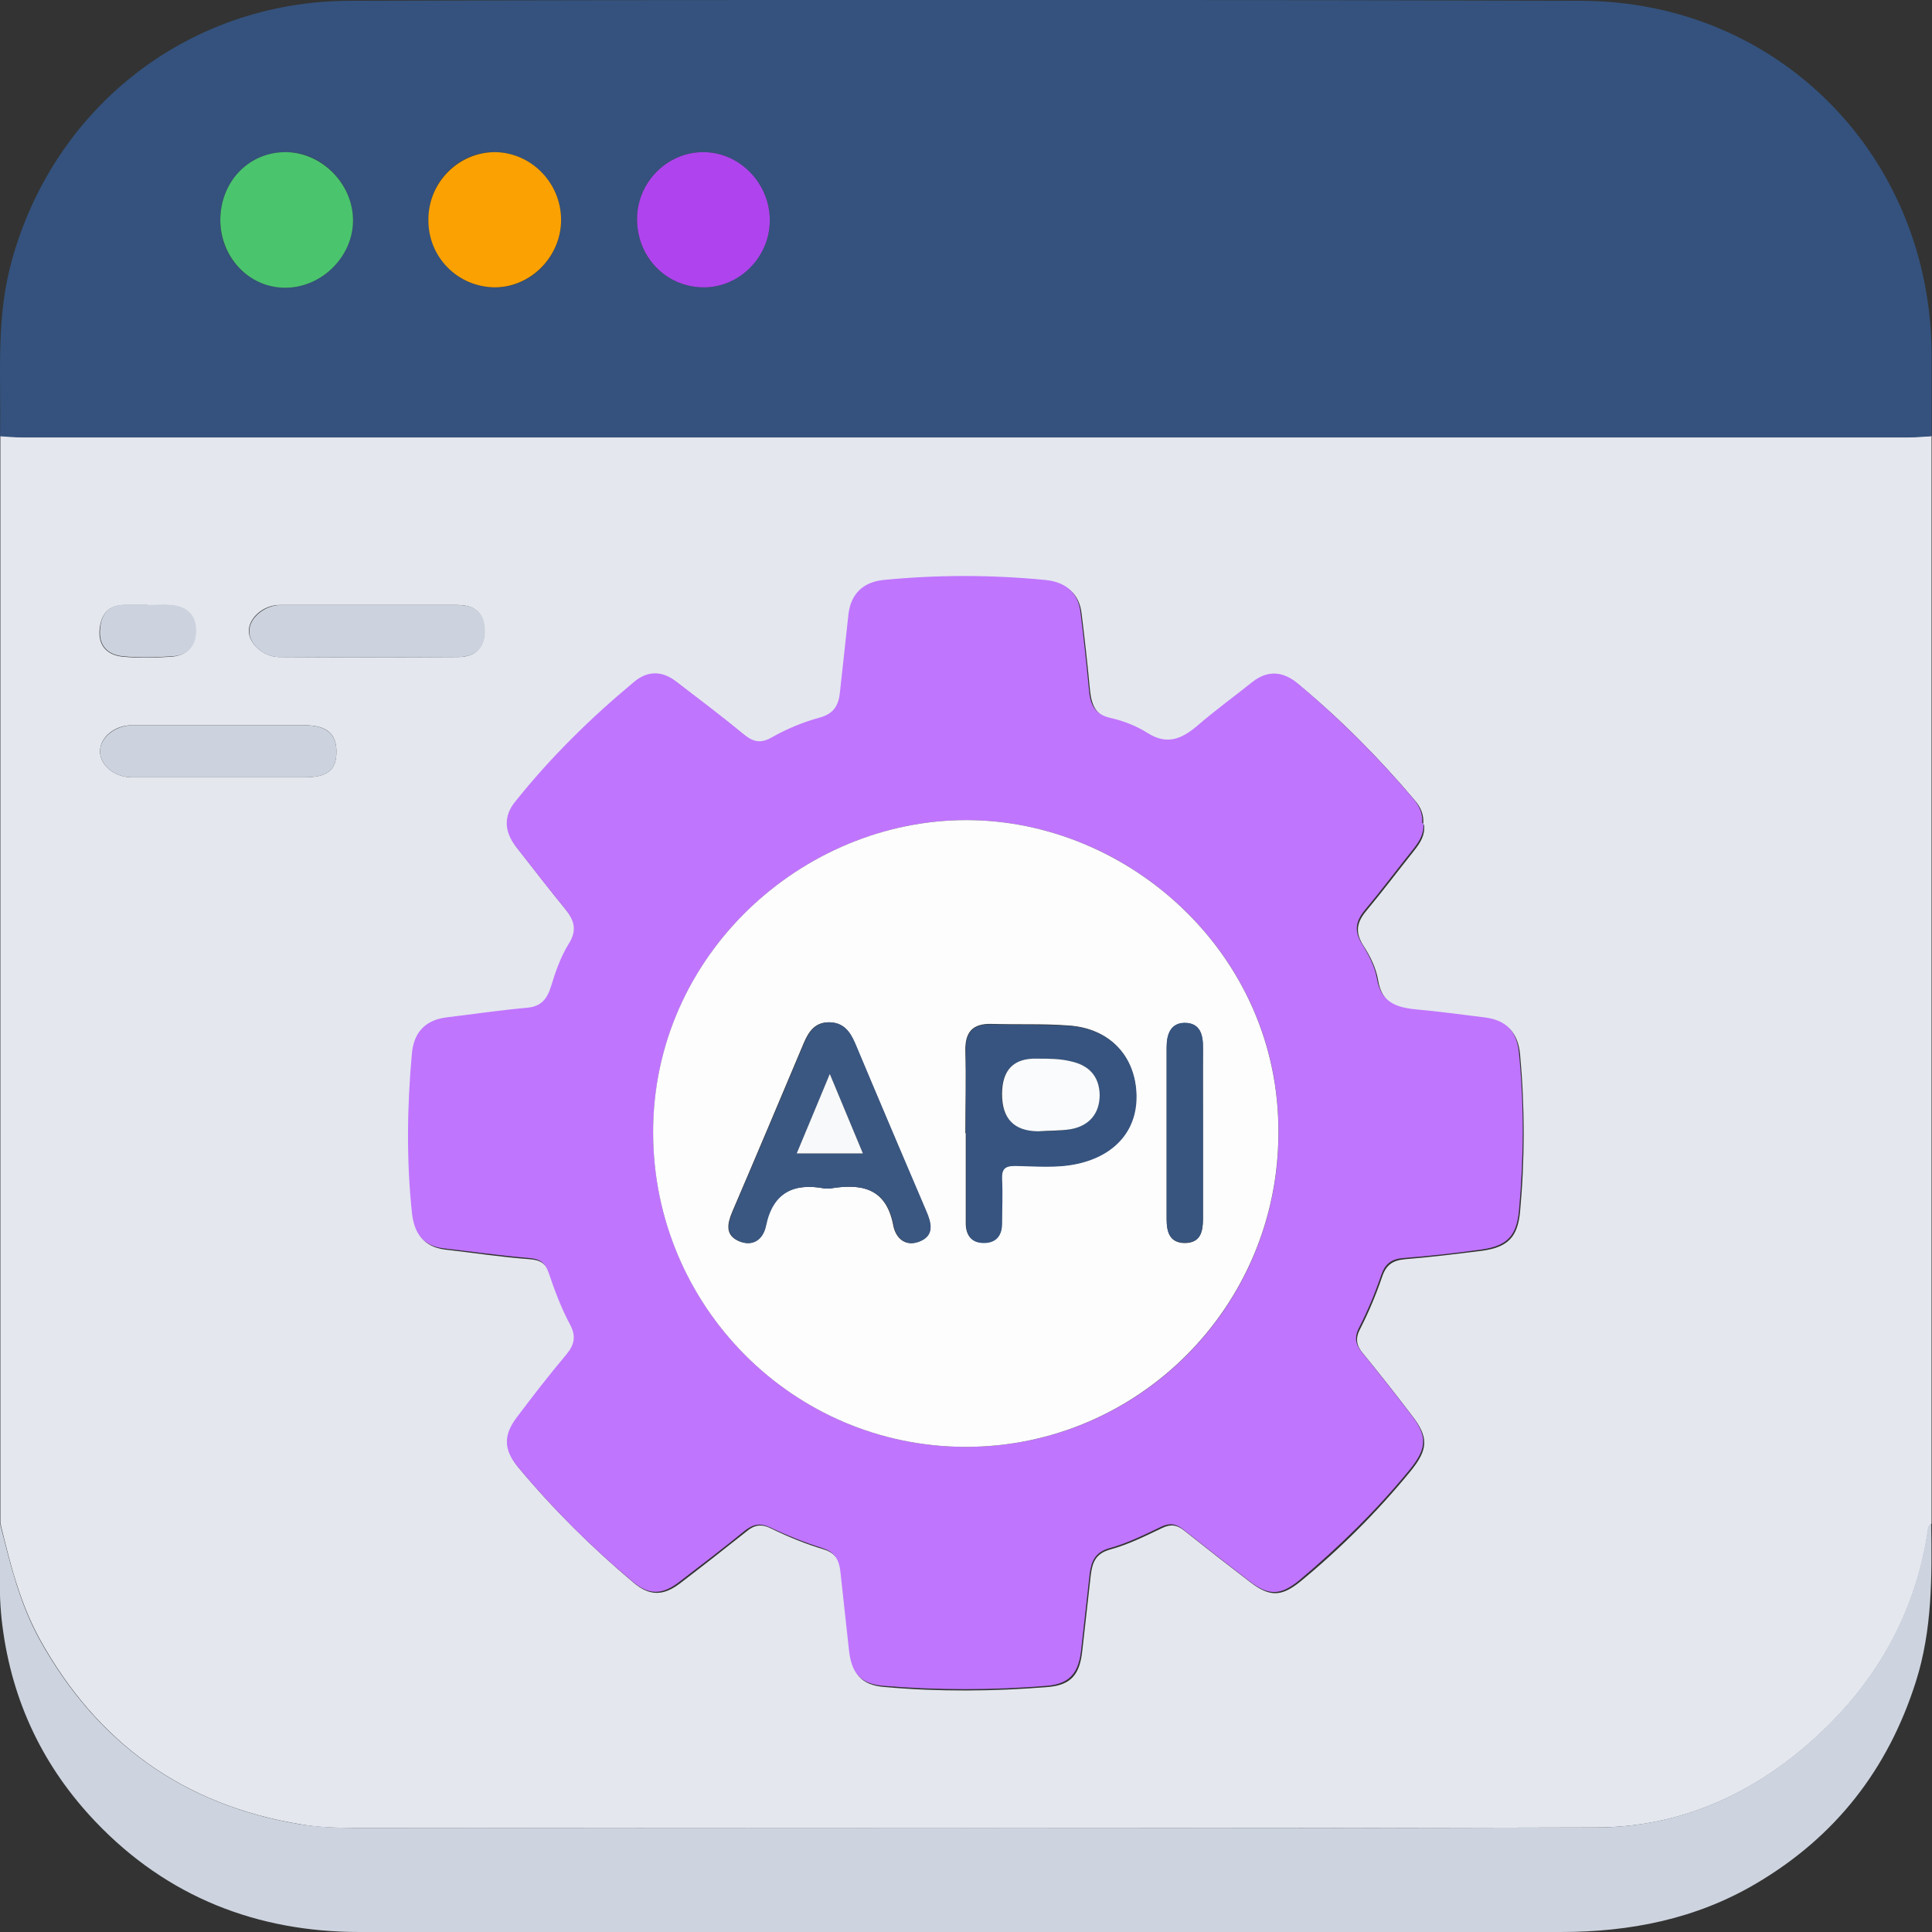 <svg width="63" height="63" viewBox="0 0 63 63" fill="none" xmlns="http://www.w3.org/2000/svg">
<rect x="0" y="0" width="63" height="63" fill="#333333" stroke="none"/>
<g clip-path="url(#clip0_1291_414)">
<path d="M62.985 14.226C62.985 26.044 62.985 37.863 62.985 49.681C62.946 49.733 62.88 49.786 62.88 49.839C62.486 52.55 61.236 54.8 59.223 56.643C57.197 58.498 54.79 59.591 52.04 59.591C38.543 59.63 25.033 59.617 11.536 59.604C10.957 59.604 10.378 59.591 9.786 59.486C5.971 58.854 3.169 56.827 1.301 53.458C0.643 52.26 0.327 50.971 0.012 49.668C0.012 37.849 0.012 26.031 0.012 14.213C0.249 14.213 0.485 14.252 0.722 14.252C21.218 14.252 41.714 14.252 62.222 14.252C62.486 14.252 62.736 14.226 62.999 14.213L62.985 14.226ZM46.41 26.873C46.436 26.571 46.331 26.321 46.134 26.097C44.976 24.728 43.726 23.465 42.345 22.32C41.871 21.925 41.371 21.886 40.872 22.28C40.28 22.754 39.661 23.202 39.083 23.702C38.569 24.136 38.096 24.347 37.451 23.939C37.096 23.702 36.662 23.544 36.254 23.452C35.715 23.333 35.596 22.978 35.544 22.517C35.465 21.675 35.373 20.833 35.267 19.99C35.189 19.359 34.781 19.017 34.123 18.951C32.36 18.78 30.611 18.78 28.848 18.951C28.19 19.017 27.782 19.411 27.703 20.069C27.611 20.912 27.519 21.754 27.427 22.596C27.388 23.017 27.243 23.307 26.769 23.439C26.23 23.583 25.691 23.807 25.204 24.083C24.796 24.32 24.546 24.202 24.23 23.939C23.52 23.36 22.796 22.82 22.073 22.254C21.613 21.899 21.139 21.912 20.705 22.28C19.297 23.452 17.995 24.728 16.85 26.163C16.456 26.663 16.482 27.163 16.863 27.65C17.39 28.321 17.903 28.992 18.442 29.65C18.745 30.019 18.876 30.348 18.587 30.808C18.324 31.23 18.153 31.716 18.008 32.19C17.876 32.611 17.679 32.848 17.219 32.901C16.337 32.98 15.456 33.112 14.575 33.217C13.904 33.296 13.522 33.704 13.469 34.375C13.312 36.112 13.285 37.849 13.469 39.587C13.535 40.218 13.812 40.653 14.495 40.745C15.416 40.85 16.35 40.995 17.271 41.061C17.627 41.087 17.811 41.205 17.929 41.547C18.126 42.127 18.337 42.706 18.626 43.232C18.837 43.627 18.771 43.903 18.495 44.219C17.942 44.89 17.403 45.575 16.877 46.272C16.442 46.851 16.469 47.325 16.916 47.865C18.047 49.22 19.297 50.457 20.652 51.602C21.178 52.05 21.626 52.05 22.178 51.629C22.902 51.076 23.625 50.51 24.336 49.944C24.599 49.72 24.835 49.681 25.164 49.852C25.704 50.115 26.282 50.352 26.861 50.523C27.269 50.655 27.401 50.905 27.44 51.286C27.532 52.129 27.624 52.971 27.716 53.813C27.795 54.577 28.072 54.945 28.835 55.011C30.611 55.169 32.4 55.156 34.176 55.011C34.952 54.945 35.215 54.577 35.294 53.813C35.386 52.997 35.478 52.168 35.57 51.352C35.623 50.944 35.728 50.655 36.215 50.523C36.794 50.365 37.346 50.089 37.898 49.826C38.175 49.694 38.372 49.72 38.609 49.905C39.319 50.471 40.043 51.036 40.766 51.589C41.398 52.076 41.779 52.076 42.398 51.576C43.713 50.497 44.91 49.299 45.989 47.983C46.581 47.259 46.594 46.864 46.028 46.141C45.515 45.469 44.989 44.798 44.45 44.14C44.226 43.877 44.187 43.64 44.358 43.324C44.634 42.785 44.871 42.219 45.068 41.64C45.2 41.245 45.41 41.1 45.818 41.061C46.66 40.995 47.502 40.889 48.344 40.784C49.186 40.666 49.488 40.324 49.567 39.521C49.725 37.81 49.725 36.086 49.567 34.375C49.501 33.691 49.159 33.309 48.462 33.217C47.712 33.125 46.962 33.02 46.199 32.954C45.555 32.901 45.055 32.717 44.937 31.953C44.871 31.559 44.673 31.164 44.45 30.822C44.187 30.401 44.239 30.085 44.542 29.716C45.081 29.071 45.594 28.387 46.12 27.729C46.318 27.479 46.476 27.229 46.436 26.9L46.41 26.873ZM7.181 25.347C8.102 25.347 9.01 25.347 9.931 25.347C10.681 25.347 10.97 25.11 10.97 24.505C10.97 23.925 10.654 23.649 9.918 23.649C8.05 23.649 6.168 23.649 4.3 23.649C3.735 23.649 3.261 24.044 3.261 24.505C3.261 24.952 3.735 25.347 4.3 25.347C5.261 25.347 6.221 25.347 7.181 25.347ZM12.049 19.727C11.075 19.727 10.102 19.727 9.115 19.727C8.602 19.727 8.128 20.135 8.115 20.556C8.102 20.964 8.563 21.412 9.089 21.425C11.036 21.438 12.996 21.438 14.943 21.425C15.535 21.425 15.824 21.07 15.798 20.517C15.772 19.951 15.443 19.727 14.903 19.727C13.943 19.727 12.996 19.727 12.036 19.727H12.049ZM4.813 19.727C4.577 19.727 4.34 19.727 4.09 19.727C3.564 19.727 3.301 19.99 3.248 20.517C3.195 21.07 3.511 21.359 3.985 21.412C4.524 21.464 5.076 21.451 5.616 21.412C6.089 21.372 6.366 21.07 6.379 20.596C6.379 20.082 6.089 19.793 5.59 19.74C5.326 19.714 5.063 19.74 4.8 19.74L4.813 19.727Z" fill="#E4E7EE"/>
<path d="M62.988 14.226C62.724 14.239 62.474 14.265 62.211 14.265C41.716 14.265 21.22 14.265 0.711 14.265C0.474 14.265 0.238 14.239 0.001 14.226C0.04 12.397 -0.131 10.567 0.316 8.764C1.606 3.619 6.052 0.039 11.406 0.026C24.798 -0.014 38.19 -0.014 51.582 0.026C58.015 0.052 62.948 5.106 62.988 11.528C62.988 12.423 62.988 13.318 62.988 14.213V14.226ZM18.299 7.172C18.299 5.987 17.339 4.987 16.168 4.961C14.958 4.935 13.972 5.922 13.972 7.159C13.972 8.383 14.945 9.383 16.155 9.37C17.326 9.37 18.299 8.37 18.299 7.172ZM25.101 7.185C25.101 5.974 24.114 4.961 22.93 4.961C21.759 4.961 20.786 5.935 20.773 7.119C20.759 8.356 21.694 9.343 22.904 9.37C24.088 9.396 25.101 8.383 25.101 7.185ZM7.183 7.185C7.183 8.409 8.117 9.37 9.301 9.383C10.485 9.383 11.498 8.383 11.511 7.185C11.511 5.974 10.472 4.921 9.262 4.961C8.078 4.987 7.183 5.961 7.183 7.185Z" fill="#34527D"/>
<path d="M-0.001 49.668C0.328 50.971 0.63 52.261 1.288 53.458C3.156 56.827 5.971 58.854 9.773 59.486C10.365 59.578 10.944 59.604 11.523 59.604C25.02 59.604 38.53 59.631 52.028 59.591C54.777 59.591 57.184 58.499 59.21 56.643C61.223 54.801 62.473 52.55 62.867 49.839C62.867 49.786 62.933 49.734 62.973 49.681C62.999 51.418 63.012 53.142 62.473 54.84C61.565 57.696 59.855 59.894 57.263 61.42C55.303 62.579 53.146 63 50.896 63C37.833 63 24.77 63 11.72 63C8.379 63 5.458 61.855 3.13 59.42C1.42 57.63 0.394 55.498 0.078 53.011C-0.067 51.905 0.012 50.8 -0.027 49.694L-0.001 49.668Z" fill="#CDD4DF"/>
<path d="M46.413 26.86C46.439 27.19 46.282 27.44 46.084 27.69C45.558 28.348 45.045 29.032 44.506 29.677C44.203 30.045 44.15 30.361 44.413 30.782C44.624 31.125 44.834 31.519 44.9 31.914C45.032 32.678 45.519 32.849 46.163 32.914C46.913 32.98 47.676 33.086 48.426 33.178C49.123 33.27 49.465 33.638 49.531 34.336C49.702 36.047 49.689 37.771 49.531 39.482C49.452 40.284 49.163 40.627 48.307 40.745C47.465 40.864 46.624 40.956 45.782 41.021C45.374 41.048 45.163 41.206 45.032 41.6C44.834 42.179 44.598 42.745 44.321 43.285C44.15 43.614 44.203 43.838 44.413 44.101C44.953 44.759 45.479 45.43 45.992 46.101C46.558 46.825 46.545 47.22 45.953 47.944C44.874 49.26 43.664 50.444 42.361 51.537C41.743 52.037 41.361 52.037 40.73 51.55C40.007 50.997 39.283 50.431 38.573 49.865C38.336 49.681 38.139 49.655 37.862 49.786C37.31 50.05 36.757 50.326 36.178 50.484C35.705 50.615 35.586 50.918 35.534 51.313C35.442 52.129 35.35 52.945 35.258 53.774C35.179 54.537 34.902 54.906 34.139 54.972C32.363 55.117 30.574 55.117 28.798 54.972C28.035 54.906 27.759 54.537 27.68 53.774C27.588 52.932 27.496 52.09 27.404 51.247C27.364 50.879 27.233 50.615 26.825 50.484C26.246 50.3 25.681 50.076 25.128 49.813C24.799 49.655 24.576 49.694 24.299 49.905C23.589 50.484 22.865 51.037 22.142 51.589C21.576 52.024 21.142 52.011 20.616 51.563C19.261 50.431 18.011 49.181 16.88 47.825C16.433 47.286 16.406 46.812 16.84 46.233C17.366 45.535 17.893 44.851 18.458 44.18C18.721 43.864 18.8 43.588 18.59 43.193C18.3 42.653 18.09 42.087 17.893 41.508C17.774 41.166 17.603 41.048 17.235 41.021C16.301 40.942 15.38 40.811 14.459 40.706C13.775 40.627 13.499 40.179 13.433 39.547C13.249 37.81 13.275 36.073 13.433 34.336C13.499 33.665 13.867 33.27 14.538 33.178C15.42 33.072 16.301 32.941 17.182 32.862C17.643 32.822 17.84 32.585 17.972 32.151C18.116 31.677 18.287 31.19 18.55 30.769C18.84 30.309 18.708 29.98 18.406 29.611C17.866 28.953 17.353 28.282 16.827 27.611C16.446 27.124 16.406 26.61 16.814 26.124C17.959 24.689 19.261 23.413 20.669 22.241C21.103 21.873 21.576 21.86 22.037 22.215C22.76 22.768 23.497 23.32 24.194 23.899C24.51 24.163 24.76 24.281 25.168 24.044C25.654 23.768 26.194 23.544 26.733 23.399C27.207 23.268 27.351 22.978 27.391 22.557C27.483 21.715 27.575 20.872 27.667 20.03C27.746 19.359 28.154 18.977 28.811 18.912C30.574 18.74 32.324 18.74 34.087 18.912C34.745 18.977 35.152 19.32 35.231 19.951C35.337 20.794 35.428 21.636 35.508 22.478C35.547 22.952 35.678 23.294 36.218 23.413C36.639 23.505 37.06 23.676 37.415 23.899C38.06 24.307 38.533 24.097 39.046 23.663C39.625 23.162 40.243 22.715 40.835 22.241C41.335 21.846 41.835 21.886 42.309 22.281C43.677 23.426 44.94 24.689 46.097 26.058C46.282 26.282 46.4 26.532 46.374 26.834L46.413 26.86ZM41.69 36.942C41.73 31.151 36.849 26.755 31.535 26.742C26.18 26.729 21.287 31.138 21.3 36.942C21.313 42.587 25.865 47.181 31.495 47.181C37.126 47.181 41.69 42.601 41.69 36.942Z" fill="#C075FE"/>
<path d="M7.182 25.348C6.222 25.348 5.261 25.348 4.301 25.348C3.735 25.348 3.262 24.953 3.262 24.506C3.262 24.058 3.735 23.664 4.301 23.65C6.169 23.65 8.05 23.65 9.918 23.65C10.642 23.65 10.971 23.927 10.971 24.506C10.971 25.111 10.681 25.348 9.931 25.348C9.011 25.348 8.103 25.348 7.182 25.348Z" fill="#CCD3DE"/>
<path d="M12.05 19.729C13.011 19.729 13.958 19.729 14.918 19.729C15.457 19.729 15.786 19.952 15.813 20.518C15.839 21.071 15.55 21.413 14.957 21.426C13.011 21.439 11.05 21.439 9.103 21.426C8.577 21.426 8.104 20.979 8.13 20.558C8.143 20.137 8.63 19.742 9.13 19.729C10.103 19.729 11.077 19.729 12.063 19.729H12.05Z" fill="#CCD3DE"/>
<path d="M4.816 19.728C5.079 19.728 5.342 19.702 5.605 19.728C6.118 19.781 6.408 20.07 6.395 20.583C6.395 21.07 6.105 21.373 5.632 21.399C5.092 21.439 4.54 21.452 4 21.399C3.514 21.347 3.211 21.057 3.264 20.505C3.303 19.978 3.579 19.715 4.106 19.715C4.342 19.715 4.579 19.715 4.829 19.715L4.816 19.728Z" fill="#CDD3DE"/>
<path d="M18.297 7.172C18.297 8.357 17.323 9.357 16.153 9.37C14.942 9.37 13.956 8.396 13.969 7.159C13.969 5.935 14.969 4.948 16.166 4.961C17.337 4.987 18.297 5.974 18.297 7.172Z" fill="#FBA102"/>
<path d="M25.102 7.185C25.102 8.396 24.089 9.396 22.905 9.37C21.694 9.343 20.76 8.356 20.774 7.119C20.787 5.935 21.76 4.961 22.931 4.961C24.115 4.961 25.102 5.974 25.102 7.185Z" fill="#AF44EE"/>
<path d="M7.184 7.186C7.184 5.948 8.078 4.988 9.262 4.961C10.459 4.935 11.512 5.975 11.512 7.186C11.512 8.37 10.486 9.383 9.302 9.383C8.131 9.383 7.197 8.41 7.184 7.186Z" fill="#4BC46E"/>
<path d="M41.687 36.942C41.687 42.588 37.123 47.181 31.492 47.181C25.862 47.181 21.31 42.588 21.297 36.942C21.284 31.138 26.177 26.729 31.532 26.742C36.846 26.755 41.727 31.151 41.687 36.942ZM27.046 38.758C28.059 38.587 28.887 38.718 29.124 39.942C29.203 40.377 29.519 40.666 29.979 40.482C30.479 40.285 30.361 39.877 30.19 39.482C29.414 37.666 28.651 35.836 27.875 34.02C27.717 33.625 27.493 33.336 27.019 33.336C26.585 33.336 26.375 33.625 26.217 33.994C25.441 35.836 24.665 37.679 23.875 39.521C23.717 39.903 23.639 40.271 24.086 40.469C24.546 40.666 24.875 40.416 24.967 39.969C25.191 38.876 25.888 38.56 26.901 38.758C26.941 38.758 26.993 38.758 27.032 38.758H27.046ZM31.492 36.955C31.492 37.916 31.492 38.876 31.492 39.824C31.492 39.85 31.492 39.863 31.492 39.89C31.492 40.271 31.676 40.521 32.071 40.521C32.466 40.521 32.663 40.285 32.663 39.89C32.663 39.416 32.689 38.929 32.663 38.455C32.65 38.113 32.742 38.008 33.097 38.008C33.768 38.008 34.452 38.087 35.11 37.942C36.386 37.666 37.096 36.797 37.044 35.612C36.978 34.389 36.149 33.533 34.86 33.441C34.018 33.375 33.163 33.415 32.321 33.388C31.703 33.375 31.466 33.665 31.479 34.27C31.505 35.165 31.479 36.06 31.479 36.942L31.492 36.955ZM39.227 36.915C39.227 36.007 39.227 35.086 39.227 34.178C39.227 33.73 39.122 33.349 38.622 33.362C38.175 33.362 38.043 33.73 38.043 34.152C38.043 36.02 38.043 37.889 38.043 39.758C38.043 40.166 38.136 40.521 38.622 40.535C39.148 40.535 39.227 40.166 39.227 39.732C39.227 38.797 39.227 37.863 39.227 36.929V36.915Z" fill="#FDFDFE"/>
<path d="M27.047 38.758C27.047 38.758 26.955 38.758 26.916 38.758C25.903 38.561 25.206 38.877 24.982 39.969C24.89 40.416 24.561 40.666 24.101 40.469C23.653 40.272 23.732 39.903 23.89 39.521C24.679 37.679 25.456 35.837 26.232 33.994C26.39 33.626 26.6 33.349 27.034 33.336C27.495 33.336 27.718 33.626 27.889 34.02C28.652 35.85 29.428 37.666 30.204 39.482C30.376 39.877 30.481 40.285 29.994 40.482C29.534 40.666 29.218 40.377 29.139 39.943C28.902 38.719 28.073 38.587 27.061 38.758H27.047ZM28.139 37.613C27.784 36.758 27.455 35.968 27.061 35.02C26.666 35.981 26.337 36.784 25.982 37.613H28.139Z" fill="#3A5781"/>
<path d="M31.493 36.954C31.493 36.059 31.506 35.164 31.493 34.283C31.48 33.677 31.703 33.388 32.335 33.401C33.177 33.427 34.032 33.401 34.874 33.453C36.163 33.546 36.992 34.401 37.057 35.625C37.123 36.809 36.4 37.678 35.124 37.954C34.453 38.099 33.782 38.033 33.111 38.02C32.756 38.02 32.663 38.126 32.677 38.468C32.703 38.941 32.677 39.428 32.677 39.902C32.677 40.297 32.479 40.534 32.085 40.534C31.677 40.534 31.506 40.284 31.506 39.902C31.506 39.876 31.506 39.863 31.506 39.836C31.506 38.876 31.506 37.915 31.506 36.967L31.493 36.954ZM33.847 36.888C34.19 36.875 34.545 36.888 34.887 36.823C35.518 36.717 35.86 36.296 35.847 35.704C35.847 35.099 35.518 34.743 34.926 34.612C34.558 34.533 34.19 34.52 33.821 34.52C33.049 34.52 32.663 34.906 32.663 35.678C32.663 36.45 33.054 36.853 33.834 36.888H33.847Z" fill="#36547F"/>
<path d="M39.227 36.916C39.227 37.85 39.227 38.785 39.227 39.719C39.227 40.154 39.161 40.535 38.622 40.522C38.135 40.522 38.043 40.167 38.043 39.746C38.043 37.877 38.043 36.008 38.043 34.139C38.043 33.718 38.175 33.363 38.622 33.35C39.122 33.35 39.24 33.718 39.227 34.166C39.214 35.074 39.227 35.995 39.227 36.903V36.916Z" fill="#37557F"/>
<path d="M28.138 37.612H25.98C26.323 36.783 26.665 35.98 27.059 35.02C27.454 35.967 27.783 36.757 28.138 37.612Z" fill="#F8F9FA"/>
<path d="M33.847 36.89C33.066 36.881 32.676 36.477 32.676 35.679C32.676 34.88 33.062 34.495 33.833 34.521C34.202 34.521 34.57 34.521 34.938 34.613C35.517 34.745 35.846 35.1 35.859 35.705C35.859 36.297 35.53 36.719 34.899 36.824C34.557 36.877 34.202 36.863 33.86 36.89H33.847Z" fill="#FAFBFC"/>
</g>
<defs>
<clipPath id="clip0_1291_414">
<rect width="63" height="63" fill="white"/>
</clipPath>
</defs>
</svg>
